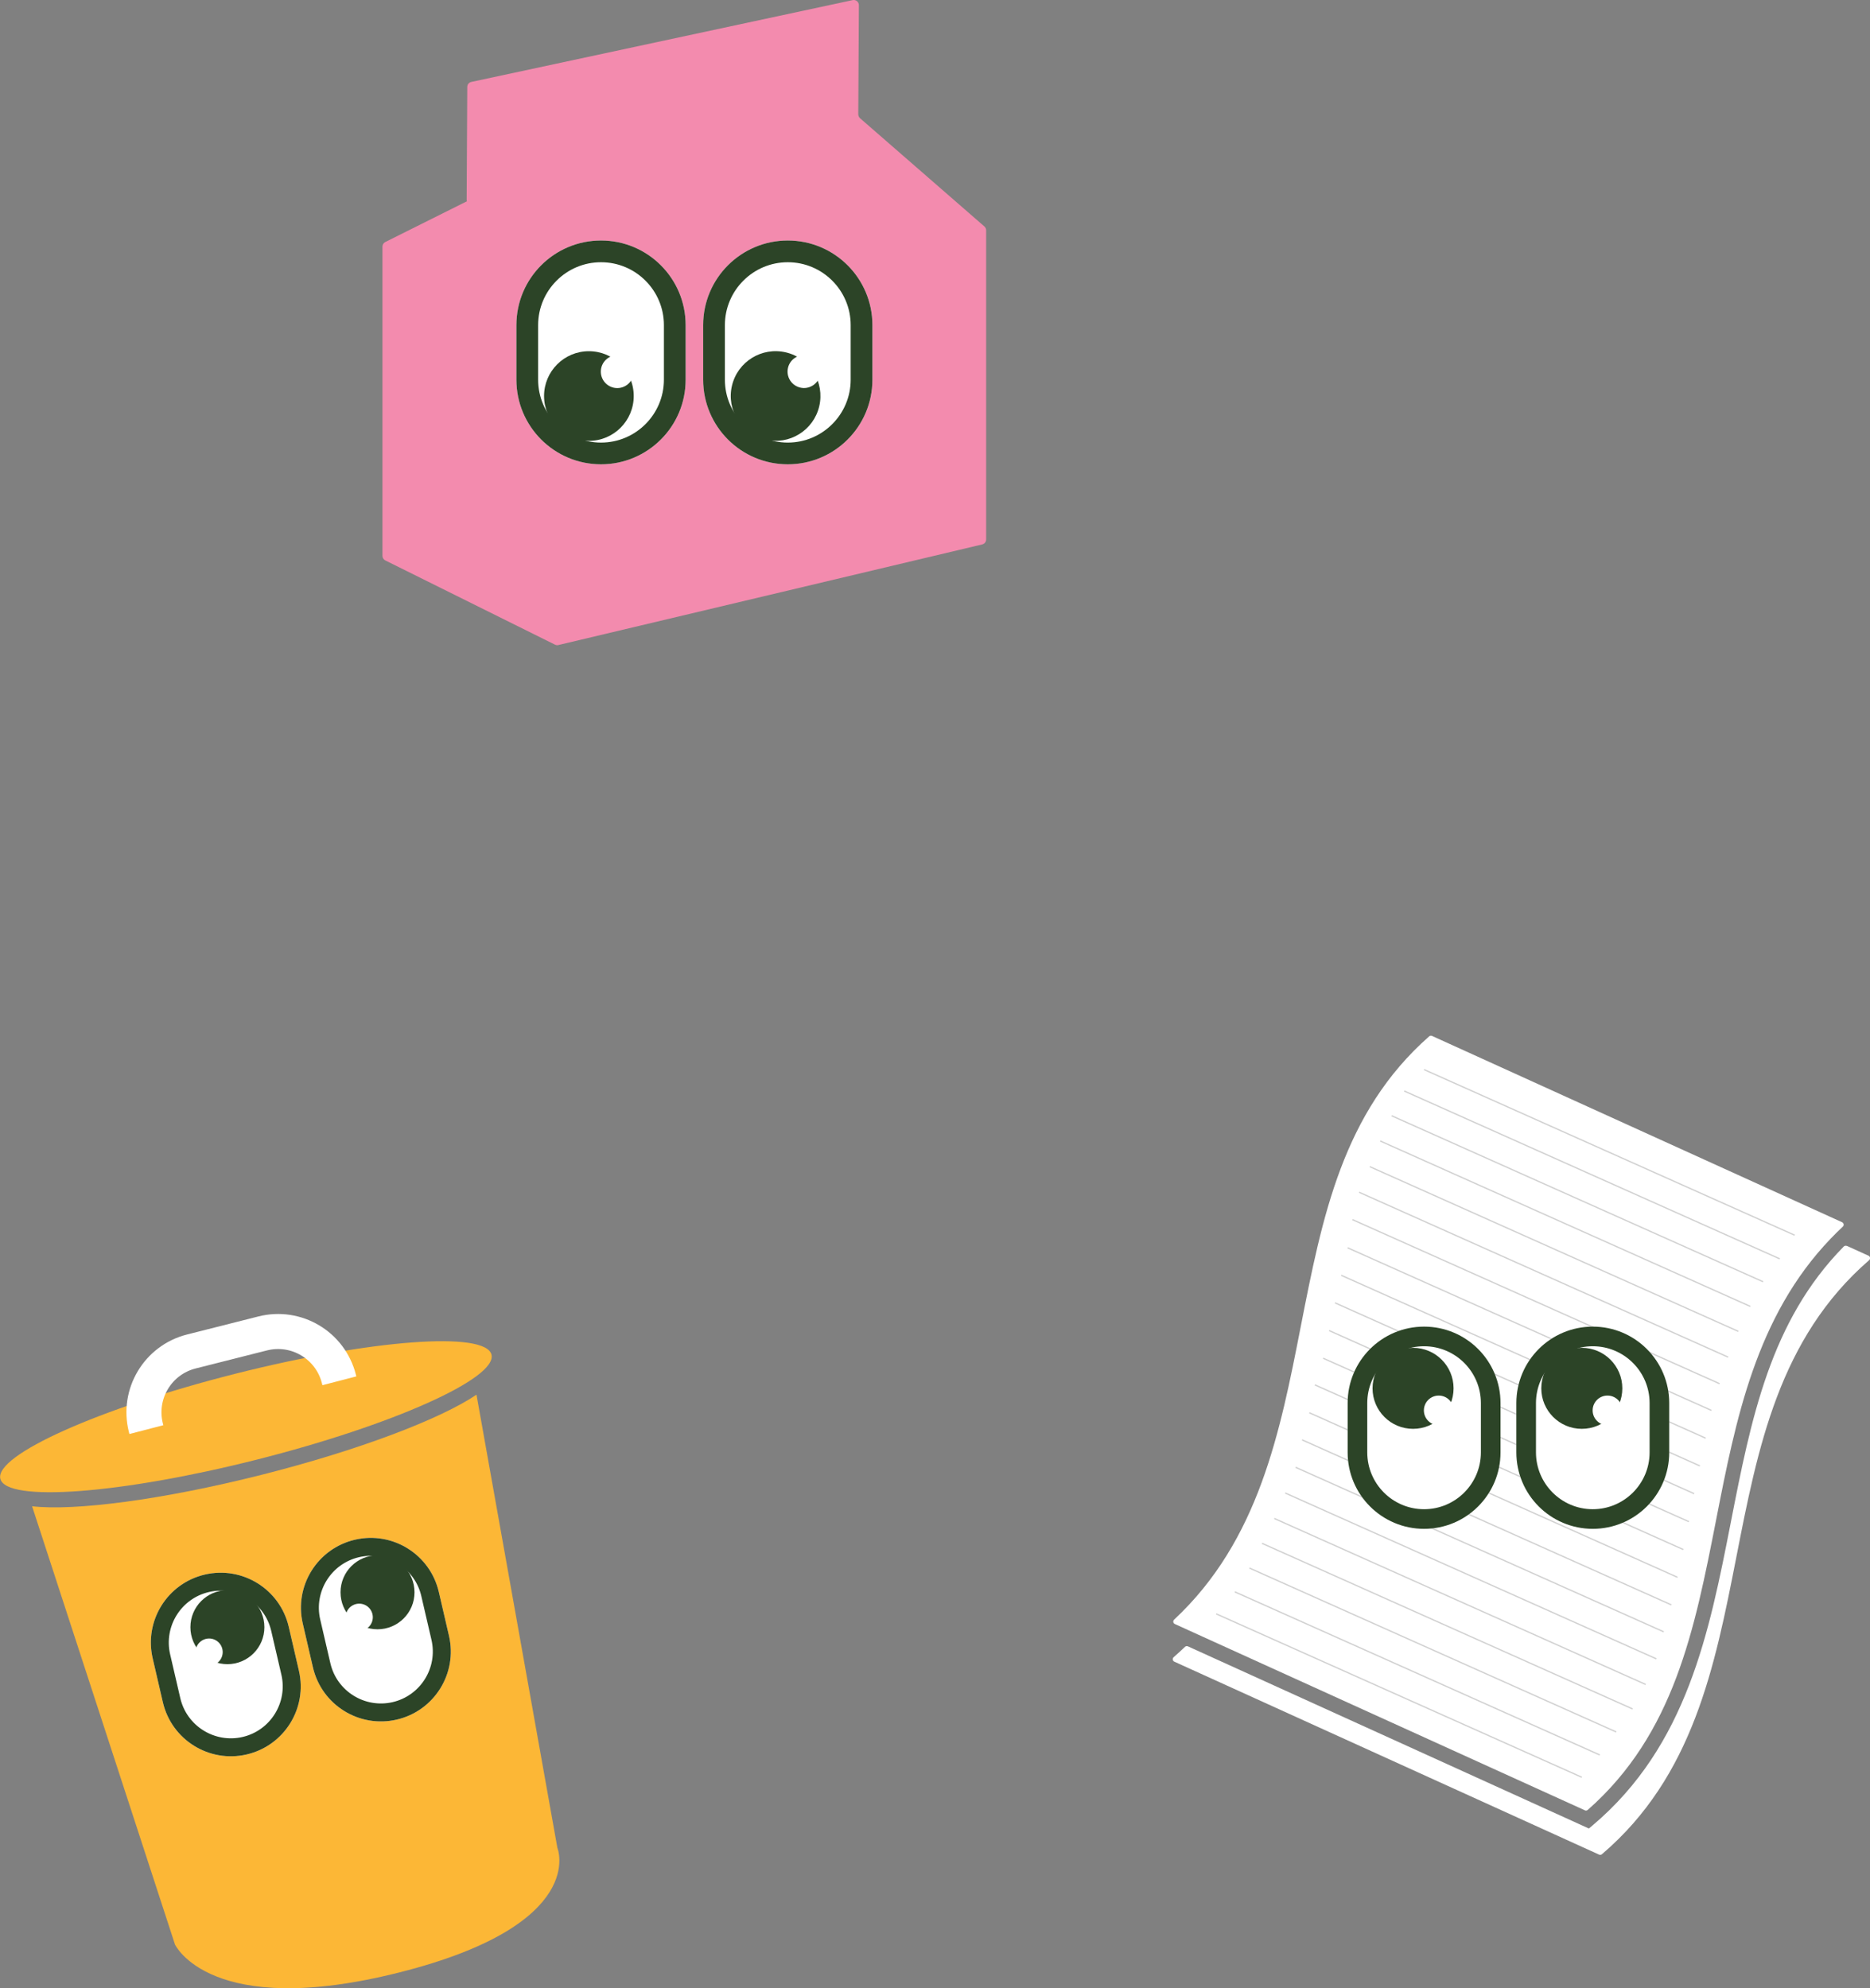 <?xml version="1.0" encoding="UTF-8"?><svg xmlns="http://www.w3.org/2000/svg" viewBox="0 0 488.8 519.75"><rect x="0" y="0" width="488.8" height="519.75" fill="#808080" stroke="none"/><defs><style>.d{fill:#fff;}.e{fill:#f38bae;}.f{opacity:.2;stroke:#1d1d1b;stroke-width:.34px;}.f,.g{fill:none;stroke-miterlimit:10;}.h{fill:#2c4427;}.g{stroke:#fff;stroke-width:9.16px;}.i{fill:#fcb736;}</style></defs><g id="a"/><g id="b"><g id="c"><g><g><path class="d" d="M482.75,325.71c-.27-.12-.6-.06-.81,.15-19.21,19.49-24.24,45.1-29.52,72.09-5.62,28.71-11.43,58.39-36.16,79.26l-.94,.79-104.81-47.62c-.26-.12-.57-.07-.77,.13-.95,.91-1.94,1.81-2.95,2.7-.39,.34-.3,.96,.16,1.17,37.01,16.81,74.02,33.63,111.03,50.44,.25,.11,.55,.07,.76-.11,47.66-40.68,22.67-114.37,69.83-155.28,.39-.34,.31-.96-.16-1.17-1.88-.85-3.76-1.71-5.64-2.56Z"/><path class="d" d="M414.26,473.25c.26,.12,.56,.07,.77-.12,22.6-19.9,27.93-47.13,33.57-75.93,5.11-26.12,10.39-53.05,29.93-73.41,1.01-1.06,2.06-2.1,3.16-3.12,.37-.34,.27-.95-.18-1.16l-107.18-48.7c-.26-.12-.56-.07-.77,.12-22.6,19.9-27.93,47.13-33.57,75.93-5.38,27.48-10.93,55.85-33.08,76.53-.37,.34-.28,.95,.18,1.15l5.89,2.68,101.29,46.02Z"/></g><g><line class="f" x1="372.23" y1="279.6" x2="469.11" y2="322.9"/><line class="f" x1="367.06" y1="285.21" x2="465.21" y2="329.08"/><line class="f" x1="363.77" y1="291.68" x2="460.86" y2="335.07"/><line class="f" x1="360.78" y1="298.27" x2="457.53" y2="341.52"/><line class="f" x1="358.05" y1="304.98" x2="454.38" y2="348.04"/><line class="f" x1="355.26" y1="311.67" x2="451.72" y2="354.78"/><line class="f" x1="353.53" y1="318.83" x2="449.48" y2="361.72"/><line class="f" x1="352.25" y1="326.19" x2="447.35" y2="368.7"/><line class="f" x1="350.58" y1="333.38" x2="445.85" y2="375.96"/><line class="f" x1="348.95" y1="340.58" x2="444.33" y2="383.21"/><line class="f" x1="347.42" y1="347.83" x2="442.84" y2="390.47"/><line class="f" x1="345.86" y1="355.06" x2="441.46" y2="397.79"/><line class="f" x1="343.69" y1="362.02" x2="440.01" y2="405.08"/><line class="f" x1="342.24" y1="369.31" x2="438.49" y2="412.33"/><line class="f" x1="340.35" y1="376.4" x2="436.88" y2="419.54"/><line class="f" x1="338.66" y1="383.58" x2="434.88" y2="426.58"/><line class="f" x1="335.93" y1="390.29" x2="432.96" y2="433.65"/><line class="f" x1="333.09" y1="396.95" x2="430.16" y2="440.34"/><line class="f" x1="329.88" y1="403.45" x2="426.74" y2="446.74"/><line class="f" x1="326.59" y1="409.91" x2="422.47" y2="452.76"/><line class="f" x1="322.76" y1="416.13" x2="418.16" y2="458.77"/><line class="f" x1="317.91" y1="421.89" x2="413.47" y2="464.6"/></g><g><g><g><path class="d" d="M436.32,379.68v-12.9c0-11.04-8.95-19.98-19.98-19.98h0c-11.04,0-19.98,8.95-19.98,19.98v12.9c0,11.04,8.95,19.98,19.98,19.98h0c11.04,0,19.98-8.95,19.98-19.98Z"/><g><path class="h" d="M436.32,379.68v-12.9c0-11.04-8.95-19.98-19.98-19.98h0c-11.04,0-19.98,8.95-19.98,19.98v12.9c0,11.04,8.95,19.98,19.98,19.98h0c11.04,0,19.98-8.95,19.98-19.98Zm-5.13,0c0,8.19-6.66,14.85-14.85,14.85-8.19,0-14.85-6.66-14.85-14.85v-12.9c0-8.19,6.66-14.85,14.85-14.85s14.85,6.66,14.85,14.85v12.9Z"/><circle class="h" cx="413.47" cy="362.93" r="10.59"/></g></g><circle class="d" cx="420.18" cy="368.7" r="3.88"/></g><g><g><path class="d" d="M392.22,379.68v-12.9c0-11.04-8.95-19.98-19.98-19.98h0c-11.04,0-19.98,8.95-19.98,19.98v12.9c0,11.04,8.95,19.98,19.98,19.98h0c11.04,0,19.98-8.95,19.98-19.98Z"/><g><path class="h" d="M392.22,379.68v-12.9c0-11.04-8.95-19.98-19.98-19.98h0c-11.04,0-19.98,8.95-19.98,19.98v12.9c0,11.04,8.95,19.98,19.98,19.98h0c11.04,0,19.98-8.95,19.98-19.98Zm-5.13,0c0,8.19-6.66,14.85-14.85,14.85-8.19,0-14.85-6.66-14.85-14.85v-12.9c0-8.19,6.66-14.85,14.85-14.85,8.19,0,14.85,6.66,14.85,14.85v12.9Z"/><circle class="h" cx="369.36" cy="362.93" r="10.59"/></g></g><circle class="d" cx="376.07" cy="368.7" r="3.88"/></g></g></g><g><path class="e" d="M224.34,29.89l.16-28.54c0-.86-.78-1.5-1.62-1.32L123.2,21.42c-.62,.13-1.06,.67-1.06,1.3l-.16,29.74,.1,.14-21.37,10.67c-.45,.23-.74,.69-.74,1.2v80.83c0,.51,.29,.98,.74,1.2l44.35,22.02c.28,.14,.6,.18,.91,.1l110.77-26.3c.6-.14,1.03-.68,1.03-1.31V60.21c0-.39-.17-.76-.46-1.01l-32.5-28.29c-.29-.26-.46-.63-.46-1.02Z"/><g><g><g><path class="d" d="M205.92,62.87h0c-12.21,0-22.12,9.9-22.12,22.12v14.27c0,12.21,9.9,22.12,22.12,22.12h0c12.21,0,22.12-9.9,22.12-22.12v-14.27c0-12.21-9.9-22.12-22.12-22.12Z"/><g><path class="h" d="M205.92,62.87h0c-12.21,0-22.12,9.9-22.12,22.12v14.27c0,12.21,9.9,22.12,22.12,22.12h0c12.21,0,22.12-9.9,22.12-22.12v-14.27c0-12.21-9.9-22.12-22.12-22.12Zm16.44,36.39c0,9.06-7.37,16.44-16.44,16.44s-16.44-7.37-16.44-16.44v-14.27c0-9.06,7.37-16.44,16.44-16.44s16.44,7.37,16.44,16.44v14.27Z"/><circle class="h" cx="202.74" cy="103.53" r="11.72" transform="translate(55.4 277.06) rotate(-76.72)"/></g></g><circle class="d" cx="210.17" cy="97.15" r="4.3" transform="translate(67.33 279.37) rotate(-76.72)"/></g><g><g><path class="d" d="M157.1,62.87h0c-12.21,0-22.12,9.9-22.12,22.12v14.27c0,12.21,9.9,22.12,22.12,22.12h0c12.21,0,22.12-9.9,22.12-22.12v-14.27c0-12.21-9.9-22.12-22.12-22.12Z"/><g><path class="h" d="M157.1,62.87h0c-12.21,0-22.12,9.9-22.12,22.12v14.27c0,12.21,9.9,22.12,22.12,22.12h0c12.21,0,22.12-9.9,22.12-22.12v-14.27c0-12.21-9.9-22.12-22.12-22.12Zm16.44,36.39c0,9.06-7.37,16.44-16.44,16.44s-16.44-7.37-16.44-16.44v-14.27c0-9.06,7.37-16.44,16.44-16.44s16.44,7.37,16.44,16.44v14.27Z"/><circle class="h" cx="153.93" cy="103.53" r="11.72"/></g></g><circle class="d" cx="161.35" cy="97.15" r="4.3"/></g></g></g><g><ellipse class="i" cx="64.25" cy="370.36" rx="66.21" ry="11.57" transform="translate(-88.86 27.07) rotate(-14.2)"/><path class="i" d="M68.36,385.54c25.43-6.43,46.75-14.57,56.19-20.95l21.14,118.45s8.3,20.04-41.22,32.56c-49.52,12.53-58.73-7.28-58.73-7.28L8.39,393.76c11.13,1.28,34.09-1.68,59.97-8.22Z"/><path class="g" d="M88.71,360.96l-.13-.5c-2.22-8.78-11.14-14.1-19.92-11.88l-18.65,4.72c-8.78,2.22-14.1,11.14-11.88,19.92l.13,.5"/><g><g><g><path class="d" d="M64.48,458.64h0c9.82-2.28,15.93-12.09,13.65-21.91l-2.66-11.47c-2.28-9.82-12.09-15.93-21.91-13.65h0c-9.82,2.28-15.93,12.09-13.65,21.91l2.66,11.47c2.28,9.82,12.09,15.93,21.91,13.65Z"/><g><path class="h" d="M64.48,458.64h0c9.82-2.28,15.93-12.09,13.65-21.91l-2.66-11.47c-2.28-9.82-12.09-15.93-21.91-13.65h0c-9.82,2.28-15.93,12.09-13.65,21.91l2.66,11.47c2.28,9.82,12.09,15.93,21.91,13.65Zm-20.01-26.18c-1.69-7.29,2.86-14.59,10.14-16.28,7.29-1.69,14.59,2.86,16.28,10.14l2.66,11.47c1.69,7.29-2.86,14.59-10.14,16.28s-14.59-2.86-16.28-10.14l-2.66-11.47Z"/><circle class="h" cx="59.44" cy="425.37" r="9.67"/></g></g><circle class="d" cx="54.66" cy="431.88" r="3.55"/></g><g><g><path class="d" d="M103.71,449.53h0c9.82-2.28,15.93-12.09,13.65-21.91l-2.66-11.47c-2.28-9.82-12.09-15.93-21.91-13.65h0c-9.82,2.28-15.93,12.09-13.65,21.91l2.66,11.47c2.28,9.82,12.09,15.93,21.91,13.65Z"/><g><path class="h" d="M103.71,449.53h0c9.82-2.28,15.93-12.09,13.65-21.91l-2.66-11.47c-2.28-9.82-12.09-15.93-21.91-13.65h0c-9.82,2.28-15.93,12.09-13.65,21.91l2.66,11.47c2.28,9.82,12.09,15.93,21.91,13.65Zm-20.01-26.18c-1.69-7.29,2.86-14.59,10.14-16.28,7.29-1.69,14.59,2.86,16.28,10.14l2.66,11.47c1.69,7.29-2.86,14.59-10.14,16.28-7.29,1.69-14.59-2.86-16.28-10.14l-2.66-11.47Z"/><circle class="h" cx="98.68" cy="416.25" r="9.67"/></g></g><circle class="d" cx="93.9" cy="422.77" r="3.55"/></g></g></g></g></g></svg>